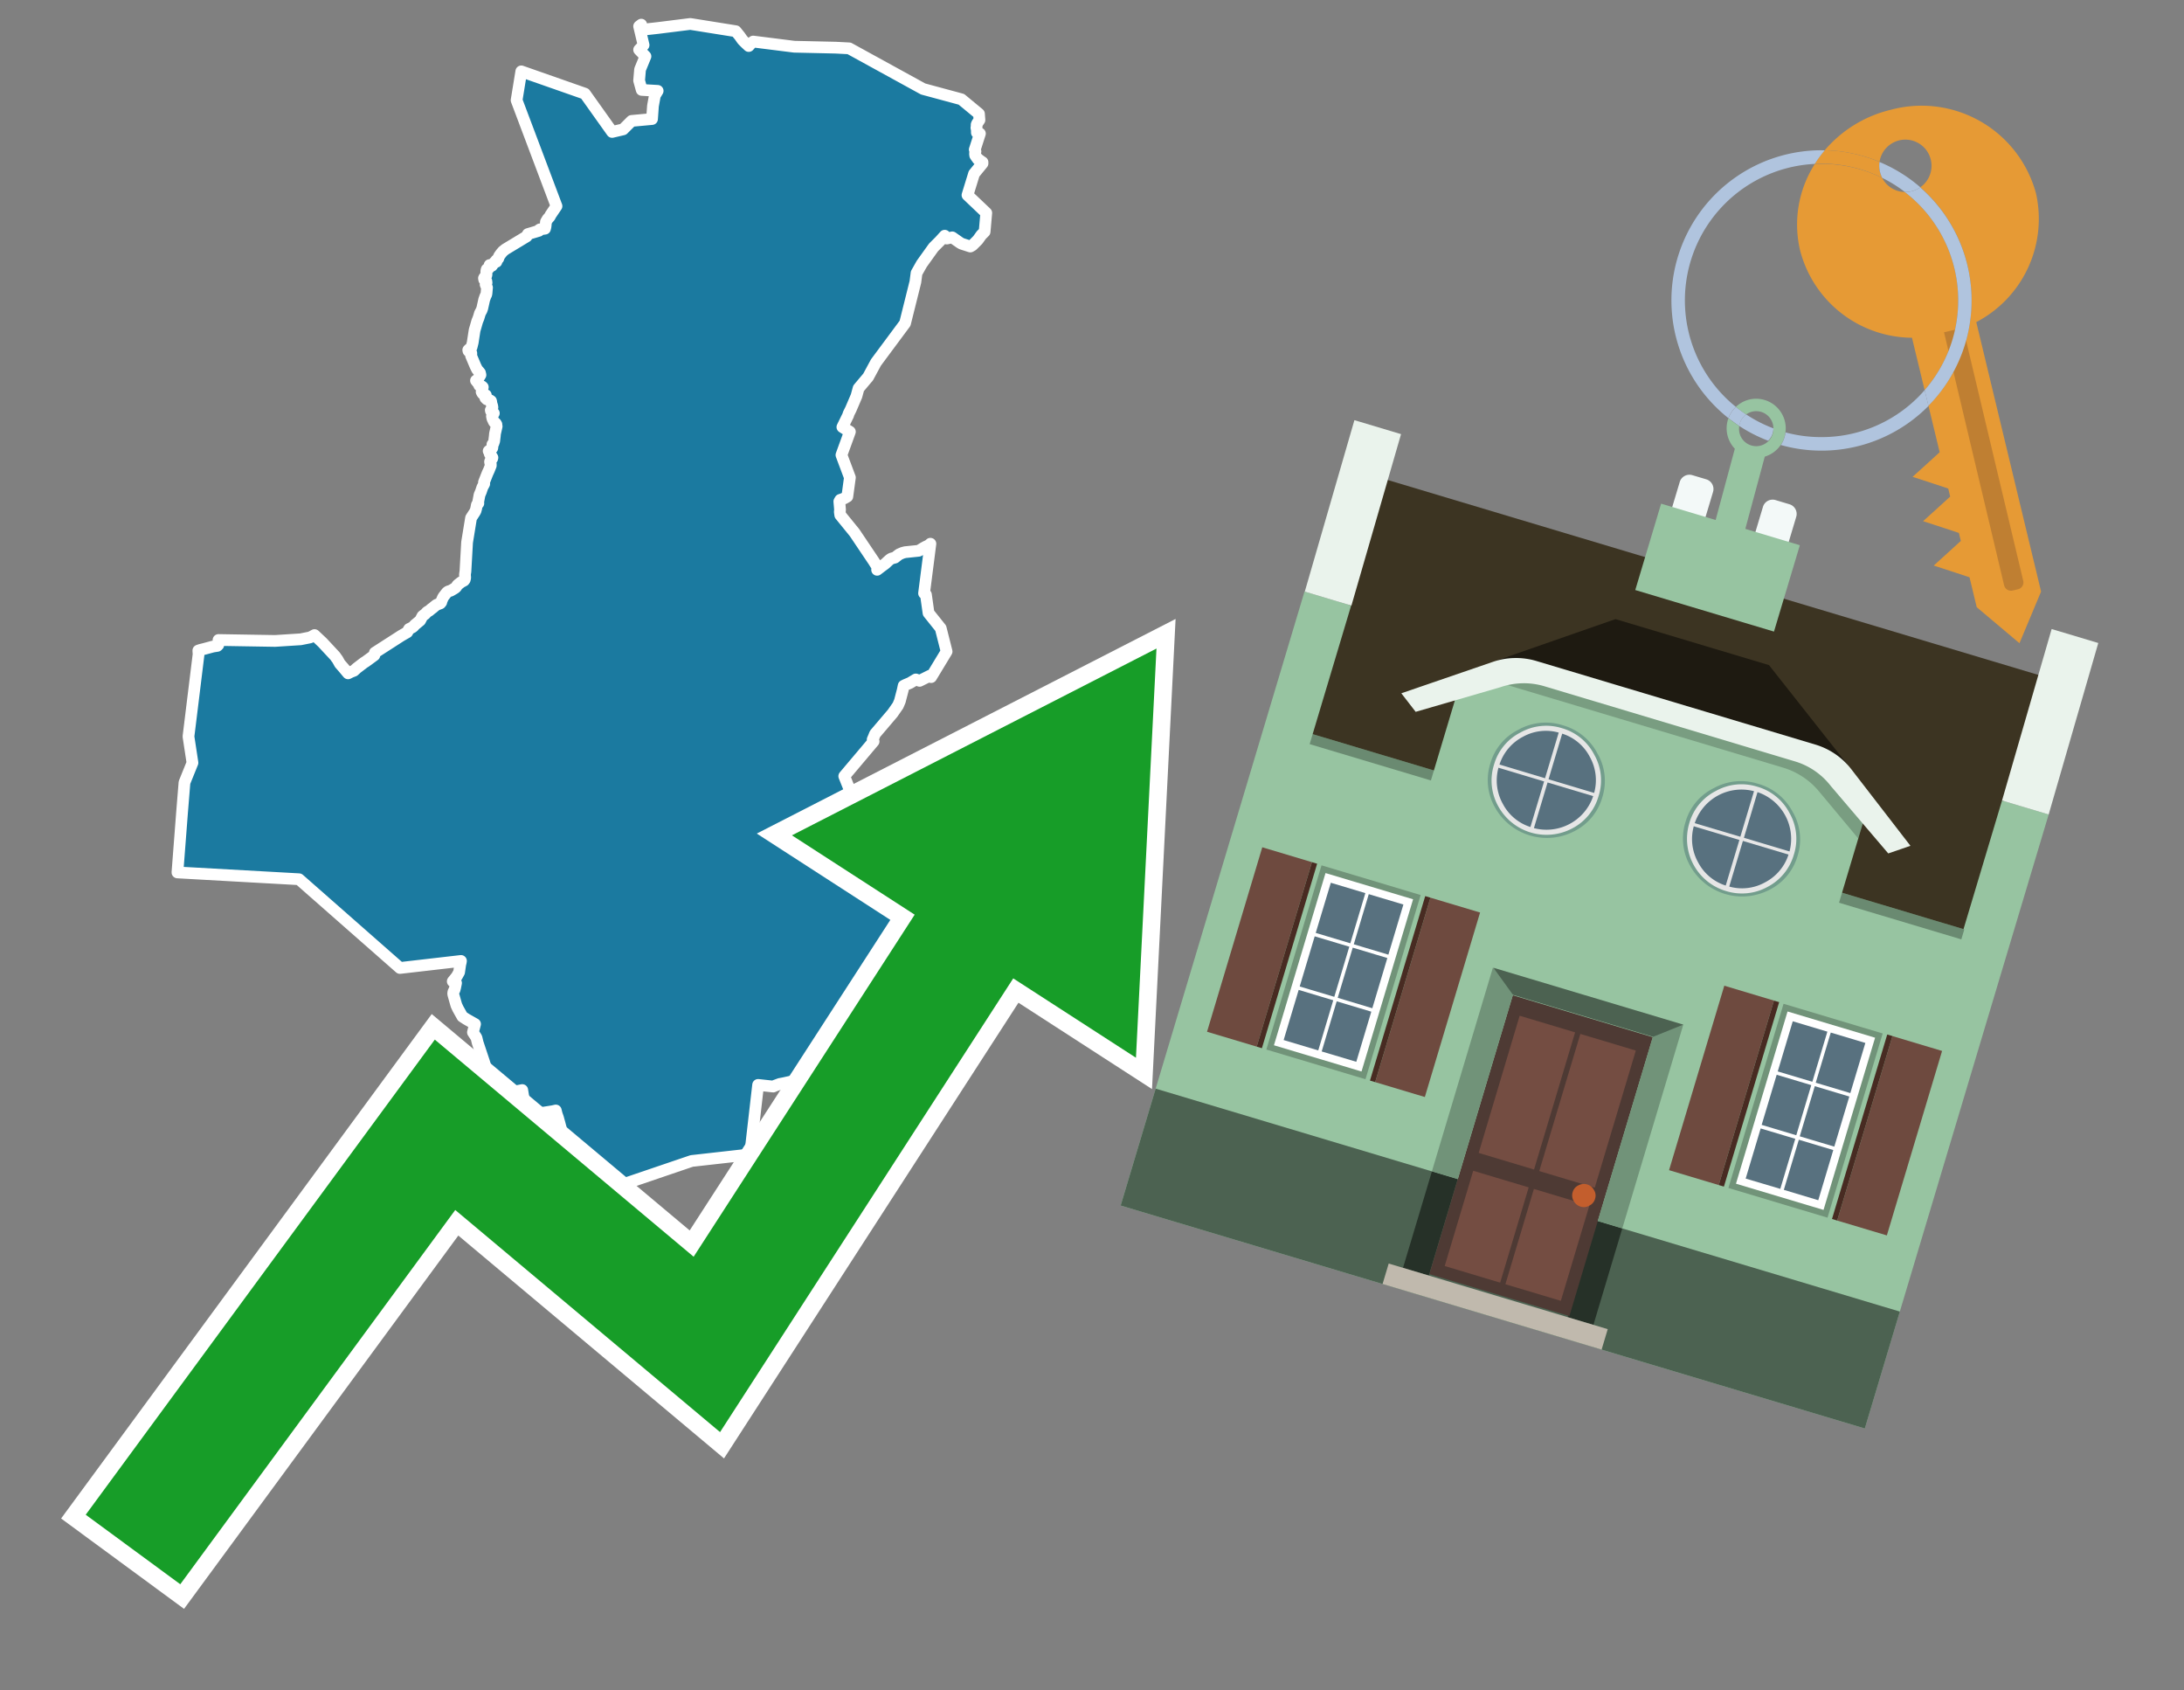 <svg id="Text" xmlns="http://www.w3.org/2000/svg" width="93.05" height="72" viewBox="0 0 93.05 72"><rect x="0" y="0" width="93.05" height="72" fill="#808080" stroke="none"/><polygon points="22.21,3.04 24.92,3.99 26.08,5.62 26.55,5.51 26.91,5.15 27.78,5.07 27.82,4.51 27.9,4.07 28.02,3.87 27.34,3.83 27.23,3.43 27.27,2.96 27.5,2.4 27.23,2.12 27.42,1.92 27.23,1.12 27.32,1.05 27.34,1.27 28.05,1.19 29.41,1.02 31.35,1.33 31.52,1.54 31.61,1.67 31.65,1.72 31.75,1.82 31.9,1.96 31.98,1.87 32.09,1.77 33.84,1.99 35.6,2.03 36.18,2.06 39.33,3.79 40.96,4.23 41.71,4.85 41.73,5.11 41.63,5.26 41.61,5.31 41.61,5.4 41.6,5.44 41.62,5.54 41.62,5.59 41.62,5.65 41.75,5.69 41.56,6.28 41.53,6.37 41.56,6.45 41.54,6.54 41.55,6.62 41.61,6.71 41.65,6.75 41.66,6.78 41.72,6.81 41.77,6.85 41.86,6.91 41.86,6.96 41.5,7.4 41.22,8.31 42.02,9.07 41.95,9.87 41.89,9.93 41.81,10.01 41.66,10.22 41.43,10.45 41.34,10.5 40.97,10.38 40.9,10.34 40.57,10.11 40.34,10.16 40.25,10.04 40.05,10.26 39.9,10.41 39.78,10.53 39.75,10.57 39.27,11.24 39.05,11.63 39,12.01 38.56,13.77 37.32,15.44 36.98,16.07 36.95,16.1 36.58,16.54 36.49,16.87 36.25,17.43 36.15,17.63 36.14,17.68 35.89,18.19 36.21,18.39 35.85,19.38 36.21,20.34 36.1,21.15 35.98,21.22 35.89,21.26 35.8,21.29 35.76,21.36 35.79,21.71 35.78,21.8 35.8,21.94 36.41,22.69 37.23,23.91 37.38,24.15 37.37,24.27 37.58,24.11 37.69,24.03 37.74,23.99 37.78,23.95 37.89,23.85 37.93,23.82 37.98,23.79 38.13,23.75 38.18,23.71 38.27,23.64 38.31,23.61 38.45,23.55 38.56,23.52 38.85,23.49 39.14,23.46 39.21,23.42 39.34,23.34 39.45,23.28 39.54,23.24 39.61,23.19 39.64,23.16 39.37,25.27 39.45,25.33 39.56,26.11 40.08,26.76 40.33,27.75 39.67,28.84 39.62,28.78 39.18,29 39.02,28.94 38.77,29.09 38.58,29.17 38.5,29.21 38.46,29.4 38.34,29.86 38.26,30.05 38.03,30.38 37.28,31.26 37.22,31.41 37.18,31.5 37.22,31.58 35.97,33.06 37,35.64 37.86,37.36 39.58,39.26 39.7,39.23 40.58,38.71 41.98,37.83 42.97,38.34 43.75,38.5 44.44,39.54 44.19,39.68 44.13,39.74 44.1,39.77 44.03,39.84 43.95,39.93 43.92,39.97 43.89,40.01 43.85,40.06 43.79,40.13 43.75,40.21 43.72,40.26 43.57,40.43 43.45,40.59 43.42,40.63 43.28,40.81 42.95,41.2 42.91,41.27 42.86,41.32 42.72,41.45 42.52,41.67 42.45,41.83 42.33,42.44 42.32,42.54 42.33,42.57 42.3,42.6 41.95,42.67 41.75,42.8 41.67,42.86 41.59,42.92 41.49,43.01 41.43,43.06 41.26,43.09 41.24,43.12 41.22,43.17 41.17,43.2 41.12,43.25 40.78,43.52 40.69,43.59 40.59,43.67 40.47,43.77 40.42,43.81 40.35,43.87 40.29,43.91 39.28,44 39.17,44.05 39.1,44.09 38.98,44.17 38.89,44.25 38.82,44.3 38.77,44.33 38.65,44.38 38.4,44.47 38.25,44.55 38.15,44.59 38.08,44.63 37.88,44.7 37.72,44.75 37.51,44.81 37.41,44.86 37.27,44.95 37.23,44.99 37.16,45.03 37.08,45.08 37.01,45.11 36.95,45.14 36.72,45.27 36.5,45.32 36.42,45.35 36.3,45.38 36.17,45.42 36.03,45.46 35.87,45.52 35.69,45.6 35.62,45.63 35.52,45.68 35.45,45.71 35.26,45.76 35.07,45.79 34.9,45.85 34.84,45.88 34.78,45.92 34.7,45.96 34.61,46 34.23,46.07 33.88,46.03 33.38,46.14 33.22,46.17 33.03,46.24 32.94,46.28 32.3,46.21 31.96,49.17 29.47,49.45 24.91,51 24.49,50.97 24.87,50.87 24.79,49.69 24.37,49.87 24.36,49.84 24.11,49.31 24.08,49.14 24.06,49.02 24.04,48.88 23.97,48.76 23.95,48.68 23.94,48.59 23.94,48.48 23.94,48.43 23.94,48.36 23.93,48.29 23.92,48.18 23.89,48.04 23.85,47.89 23.84,47.85 23.82,47.78 23.79,47.67 23.77,47.6 23.72,47.46 23.68,47.3 23.55,47.33 23.17,47.39 22.59,47.5 22.49,47.54 22.44,47.42 22.34,46.98 22.26,46.49 22.25,46.43 21.7,46.54 21.3,46.64 21.15,46.67 21.04,46.6 20.62,45.22 20.35,44.41 20.3,44.2 20.15,43.97 20.24,43.62 19.94,43.45 19.87,43.41 19.7,43.3 19.51,42.96 19.45,42.83 19.43,42.77 19.32,42.38 19.31,42.34 19.31,42.29 19.32,42.25 19.33,42.22 19.35,42.19 19.37,42.15 19.38,42.1 19.39,42.07 19.43,41.87 19.29,41.8 19.46,41.59 19.56,41.41 19.61,41.07 19.63,40.99 19.64,40.93 17.04,41.23 12.74,37.45 7.56,37.16 7.76,34.56 7.86,33.33 8.2,32.49 8.03,31.37 8.46,27.87 8.45,27.71 8.54,27.68 8.7,27.64 8.85,27.6 8.96,27.57 9.07,27.54 9.26,27.51 9.3,27.47 9.31,27.43 9.31,27.34 9.31,27.26 11.72,27.3 12.81,27.23 13.06,27.18 13.21,27.15 13.29,27.11 13.4,27.05 13.74,27.37 14.28,27.95 14.32,28.01 14.38,28.09 14.48,28.27 14.62,28.43 14.83,28.68 14.95,28.62 15.08,28.57 15.2,28.46 15.37,28.33 15.5,28.23 15.58,28.18 15.95,27.91 15.97,27.8 17.09,27.08 17.21,27.01 17.35,26.93 17.43,26.79 17.57,26.72 17.62,26.68 17.67,26.62 17.9,26.43 18,26.24 18.05,26.2 18.11,26.16 18.19,26.07 18.24,26.04 18.29,26.01 18.35,25.96 18.38,25.93 18.43,25.9 18.51,25.83 18.6,25.76 18.76,25.7 18.8,25.65 18.81,25.6 18.87,25.46 18.9,25.41 19.04,25.23 19.1,25.19 19.2,25.16 19.27,25.12 19.37,25.06 19.41,25.03 19.44,25 19.47,24.95 19.5,24.91 19.64,24.8 19.77,24.73 19.8,24.69 19.82,24.61 19.81,24.48 19.82,24.4 19.83,24.34 19.9,23.1 20.04,22.24 20.07,22.06 20.2,21.86 20.22,21.83 20.26,21.76 20.29,21.65 20.31,21.54 20.32,21.5 20.38,21.44 20.37,21.4 20.43,21.08 20.49,20.94 20.55,20.76 20.63,20.61 20.62,20.54 20.77,20.16 20.83,20.03 20.91,19.83 20.91,19.77 20.89,19.72 20.88,19.69 20.88,19.66 20.9,19.61 20.97,19.53 20.98,19.49 20.95,19.44 20.87,19.34 20.84,19.24 20.82,19.21 20.86,19.18 20.94,19.12 20.97,19.09 20.98,19.06 20.98,19.02 20.98,18.96 20.98,18.93 21.02,18.89 21.04,18.83 21.06,18.77 21.06,18.74 21.07,18.66 21.08,18.58 21.09,18.47 21.16,18.16 21.15,18.12 21.15,18.08 21.12,18.03 21.07,18 21.05,17.97 21.03,17.94 21.01,17.89 20.98,17.83 20.96,17.73 21.04,17.6 21,17.57 20.92,17.51 20.91,17.47 20.97,17.38 20.98,17.35 20.97,17.29 20.93,17.16 20.93,17.12 20.92,17.08 20.86,17.04 20.74,17.01 20.68,16.95 20.7,16.83 20.6,16.8 20.55,16.75 20.52,16.69 20.57,16.49 20.54,16.46 20.42,16.42 20.41,16.37 20.28,16.21 20.35,16.17 20.47,15.97 20.45,15.88 20.41,15.83 20.33,15.74 20.26,15.6 20.07,15.15 20.08,15.09 20.08,15.04 19.96,14.95 19.95,14.91 19.98,14.88 20.03,14.84 20.09,14.79 20.1,14.75 20.11,14.71 20.14,14.59 20.22,14.07 20.27,13.9 20.33,13.69 20.39,13.54 20.45,13.34 20.52,13.21 20.55,13.12 20.63,12.76 20.68,12.62 20.72,12.54 20.73,12.47 20.74,12.35 20.75,12.25 20.72,12.19 20.69,12.12 20.7,12.07 20.73,12.04 20.72,11.97 20.63,11.91 20.62,11.85 20.65,11.8 20.72,11.73 20.73,11.67 20.72,11.6 20.72,11.55 20.73,11.5 20.74,11.47 20.81,11.44 20.84,11.41 20.86,11.37 20.86,11.29 20.96,11.32 21.06,11.18 21.15,11.15 21.13,11.12 21.14,11.09 21.23,11.01 21.26,10.92 21.28,10.89 21.3,10.86 21.36,10.78 21.43,10.7 21.53,10.62 22.44,10.07 22.49,9.97 22.96,9.83 22.96,9.8 23,9.77 23.22,9.74 23.24,9.66 23.25,9.58 23.26,9.45 23.33,9.33 23.42,9.23 23.46,9.15 23.71,8.78 22.01,4.27 " fill="#1b7aa0" stroke="#fff" stroke-linejoin="round" stroke-width="0.5"/><polygon points="49.272 27.624 33.741 35.58 38.97 38.959 29.553 53.529 18.525 44.281 3.652 64.518 7.681 67.479 19.396 51.538 30.678 60.999 43.169 41.673 48.398 45.053 49.272 27.624" fill="none" stroke="#fff" stroke-miterlimit="10" stroke-width="1.5"/><polygon points="49.272 27.624 33.741 35.58 38.97 38.959 29.553 53.529 18.525 44.281 3.652 64.518 7.681 67.479 19.396 51.538 30.678 60.999 43.169 41.673 48.398 45.053 49.272 27.624" fill="#179d28"/><path d="M80.19,7.577a1.16,1.16,0,0,1-.094-.251,1.114,1.114,0,0,1-.018-.429A6.367,6.367,0,0,0,77.743,6.4a5.269,5.269,0,0,0-.423.577c.1,0,.192-.007.288-.007A5.794,5.794,0,0,1,80.19,7.577Z" fill="#e69a35"/><path d="M77.608,6.4A6.394,6.394,0,0,0,73.64,17.81a1.26,1.26,0,0,1,.317-.48A5.821,5.821,0,0,1,77.32,6.981a5.269,5.269,0,0,1,.423-.577Z" fill="#b0c4de"/><path d="M84.2,13.72a4.962,4.962,0,0,0,2.545-5.48,5.047,5.047,0,0,0-6.179-3.566A5.322,5.322,0,0,0,77.743,6.4a6.367,6.367,0,0,1,2.335.493,1.114,1.114,0,1,1,1.736,1.084,6.392,6.392,0,0,1,.347,9.3l.479,1.985-.438.4-.716.648.92.3.6.2.082.341-.438.4-.716.648.92.3.605.2.082.341-.438.4-.716.649.92.3.605.2.307,1.274,1.821,1.534.921-2.2Z" fill="#e69a35"/><path d="M81.154,8.179a1.115,1.115,0,0,1-.964-.6,5.794,5.794,0,0,0-2.582-.6c-.1,0-.192,0-.288.007a4.783,4.783,0,0,0-.625,3.685,4.962,4.962,0,0,0,4.765,3.715L82,16.617a5.82,5.82,0,0,0-.846-8.438Z" fill="#e69a35"/><path d="M74.1,18.142a6.386,6.386,0,0,0,1.232.63.73.73,0,0,0,.224-.527h0a5.783,5.783,0,0,1-1.159-.593A.733.733,0,0,0,74.1,18.142Z" fill="#b0c4de"/><path d="M74.4,17.652q-.228-.152-.44-.322a1.26,1.26,0,0,0-.317.48c.148.117.3.228.46.332A.733.733,0,0,1,74.4,17.652Z" fill="#b0c4de"/><path d="M74.824,16.984a1.257,1.257,0,0,0-.867.346c.141.114.288.222.44.322a.731.731,0,0,1,1.159.593h0a.732.732,0,1,1-1.463,0,.7.7,0,0,1,.007-.1c-.158-.1-.312-.215-.46-.332a1.258,1.258,0,0,0,.273,1.3l-.979,3.635,1.275.341.98-3.639a1.266,1.266,0,0,0,.681-.5,1.249,1.249,0,0,0,.2-.538,1.328,1.328,0,0,0,.012-.168A1.262,1.262,0,0,0,74.824,16.984Z" fill="#97c4a1"/><path d="M85.974,25.1l-.226.053a.3.3,0,0,1-.362-.223l-2.56-10.777.81-.193L86.2,24.736A.3.3,0,0,1,85.974,25.1Z" fill="#bf7f32"/><path d="M80.1,7.326a1.16,1.16,0,0,0,.094.251,5.833,5.833,0,0,1,.964.6,1.137,1.137,0,0,0,.287-.031,1.108,1.108,0,0,0,.373-.167A6.371,6.371,0,0,0,80.078,6.9,1.114,1.114,0,0,0,80.1,7.326Z" fill="#b0c4de"/><path d="M77.608,18.618a5.836,5.836,0,0,1-1.534-.2,1.24,1.24,0,0,1-.2.537,6.4,6.4,0,0,0,6.291-1.666L82,16.617A5.807,5.807,0,0,1,77.608,18.618Z" fill="#b0c4de"/><path d="M81.814,7.981a1.108,1.108,0,0,1-.373.167,1.137,1.137,0,0,1-.287.031A5.82,5.82,0,0,1,82,16.617l.161.667a6.392,6.392,0,0,0-.347-9.3Z" fill="#b0c4de"/><polygon points="83.79 39.753 55.78 31.364 58.988 20.404 86.964 28.783 83.79 39.753 83.79 39.753" fill="#3c3422" fill-rule="evenodd"/><polygon points="81.705 53.32 87.284 34.692 85.297 34.097 83.656 39.575 55.926 31.269 57.567 25.791 55.579 25.196 47.746 51.348 79.451 60.844 81.705 53.32" fill="#97c4a1" fill-rule="evenodd"/><rect x="69.522" y="21.148" width="0.444" height="28.983" transform="translate(15.592 92.226) rotate(-73.326)" opacity="0.3"/><polygon points="87.284 34.692 85.297 34.097 87.411 26.793 89.398 27.388 87.284 34.692 87.284 34.692" fill="#eaf3ec" fill-rule="evenodd"/><polygon points="57.578 25.794 55.591 25.199 57.705 17.896 59.692 18.491 57.578 25.794 57.578 25.794" fill="#eaf3ec" fill-rule="evenodd"/><polygon points="79.451 60.844 80.943 55.865 49.238 46.369 47.747 51.348 79.451 60.844 79.451 60.844" fill="#4c6251" fill-rule="evenodd"/><path d="M71.566,20.528l-.522,1.743,1.418.425.523-1.744a.432.432,0,0,0-.289-.536l-.593-.177A.431.431,0,0,0,71.566,20.528Z" fill="#f3f9f8" fill-rule="evenodd"/><path d="M75.111,21.589l-.522,1.743,1.418.425.522-1.743a.43.43,0,0,0-.289-.536l-.593-.178A.43.43,0,0,0,75.111,21.589Z" fill="#f3f9f8" fill-rule="evenodd"/><polygon points="75.368 28.329 68.829 26.37 63.807 28.121 78.733 32.591 75.368 28.329" fill="#1e1a11"/><polygon points="78.248 32.422 64.442 28.287 62.236 28.998 60.064 36.247 77.453 41.455 79.651 34.116 78.248 32.422" fill="#97c4a1"/><path d="M77.74,32.516S65.088,28.725,65,28.7l-.938.43,11.892,3.562a3.175,3.175,0,0,1,1.532,1l1.685,2.02.327-1.09Z" fill-rule="evenodd" opacity="0.2"/><path d="M77.35,31.716,65.458,28.154a3.041,3.041,0,0,0-1.854.037l-3.9,1.339.611.79,3.626-1.054a3.045,3.045,0,0,1,1.855-.037l10.673,3.2A3.028,3.028,0,0,1,78,33.477l2.45,2.874.945-.325-2.518-3.26A3.036,3.036,0,0,0,77.35,31.716Z" fill="#eaf3ec"/><polygon points="76.683 23.223 70.773 21.453 69.671 25.132 75.581 26.902 76.683 23.223 76.683 23.223" fill="#97c4a1" fill-rule="evenodd"/><g id="Symbol_9_0_Layer2_0_MEMBER_8_MEMBER_21_MEMBER_0_FILL" data-name="Symbol 9 0 Layer2 0 MEMBER 8 MEMBER 21 MEMBER 0 FILL"><path d="M66.584,30.892a2.39,2.39,0,0,0-1.891.189,2.317,2.317,0,0,0-1.2,1.448A2.345,2.345,0,0,0,63.7,34.4a2.528,2.528,0,0,0,3.367,1.008,2.339,2.339,0,0,0,1.2-1.447,2.313,2.313,0,0,0-.208-1.87A2.394,2.394,0,0,0,66.584,30.892Z" fill="#729d8c"/></g><g id="Symbol_9_0_Layer2_0_MEMBER_8_MEMBER_21_MEMBER_1_FILL" data-name="Symbol 9 0 Layer2 0 MEMBER 8 MEMBER 21 MEMBER 1 FILL"><path d="M66.547,31.016a2.241,2.241,0,0,0-1.769.185,2.213,2.213,0,0,0-1.127,1.376,2.239,2.239,0,0,0,.185,1.768,2.341,2.341,0,0,0,3.145.942,2.234,2.234,0,0,0,1.126-1.376,2.207,2.207,0,0,0-.185-1.768A2.237,2.237,0,0,0,66.547,31.016Z" fill="#e6e6e6"/></g><g id="Symbol_9_0_Layer2_0_MEMBER_8_MEMBER_21_MEMBER_2_MEMBER_0_FILL" data-name="Symbol 9 0 Layer2 0 MEMBER 8 MEMBER 21 MEMBER 2 MEMBER 0 FILL"><path d="M65.787,33.284,63.843,32.7a2.036,2.036,0,0,0,.186,1.539,2.015,2.015,0,0,0,1.175.986Z" fill="#58717f"/></g><g id="Symbol_9_0_Layer2_0_MEMBER_8_MEMBER_21_MEMBER_2_MEMBER_1_FILL" data-name="Symbol 9 0 Layer2 0 MEMBER 8 MEMBER 21 MEMBER 2 MEMBER 1 FILL"><path d="M65.827,33.148l.582-1.944a2.01,2.01,0,0,0-1.523.178,2.037,2.037,0,0,0-1,1.183Z" fill="#58717f"/></g><g id="Symbol_9_0_Layer2_0_MEMBER_8_MEMBER_21_MEMBER_2_MEMBER_2_FILL" data-name="Symbol 9 0 Layer2 0 MEMBER 8 MEMBER 21 MEMBER 2 MEMBER 2 FILL"><path d="M67.878,33.91l-1.943-.582-.582,1.944a2.1,2.1,0,0,0,2.525-1.362Z" fill="#58717f"/></g><g id="Symbol_9_0_Layer2_0_MEMBER_8_MEMBER_21_MEMBER_2_MEMBER_3_FILL" data-name="Symbol 9 0 Layer2 0 MEMBER 8 MEMBER 21 MEMBER 2 MEMBER 3 FILL"><path d="M66.558,31.249l-.582,1.943,1.943.582a2.031,2.031,0,0,0-.186-1.539A2.009,2.009,0,0,0,66.558,31.249Z" fill="#58717f"/></g><g id="Symbol_9_0_Layer2_0_MEMBER_8_MEMBER_21_MEMBER_0_FILL-2" data-name="Symbol 9 0 Layer2 0 MEMBER 8 MEMBER 21 MEMBER 0 FILL"><path d="M74.9,33.384a2.4,2.4,0,0,0-1.891.189,2.316,2.316,0,0,0-1.2,1.448,2.341,2.341,0,0,0,.209,1.87A2.527,2.527,0,0,0,75.387,37.9a2.345,2.345,0,0,0,1.2-1.447,2.314,2.314,0,0,0-.209-1.87A2.389,2.389,0,0,0,74.9,33.384Z" fill="#729d8c"/></g><g id="Symbol_9_0_Layer2_0_MEMBER_8_MEMBER_21_MEMBER_1_FILL-2" data-name="Symbol 9 0 Layer2 0 MEMBER 8 MEMBER 21 MEMBER 1 FILL"><path d="M74.867,33.508a2.239,2.239,0,0,0-1.768.185,2.21,2.21,0,0,0-1.127,1.376,2.316,2.316,0,0,0,1.564,2.883,2.261,2.261,0,0,0,1.765-.173A2.237,2.237,0,0,0,76.428,36.4a2.209,2.209,0,0,0-.185-1.769A2.239,2.239,0,0,0,74.867,33.508Z" fill="#e6e6e6"/></g><g id="Symbol_9_0_Layer2_0_MEMBER_8_MEMBER_21_MEMBER_2_MEMBER_0_FILL-2" data-name="Symbol 9 0 Layer2 0 MEMBER 8 MEMBER 21 MEMBER 2 MEMBER 0 FILL"><path d="M74.107,35.776l-1.943-.582a2.031,2.031,0,0,0,.186,1.539,2.009,2.009,0,0,0,1.175.986Z" fill="#58717f"/></g><g id="Symbol_9_0_Layer2_0_MEMBER_8_MEMBER_21_MEMBER_2_MEMBER_1_FILL-2" data-name="Symbol 9 0 Layer2 0 MEMBER 8 MEMBER 21 MEMBER 2 MEMBER 1 FILL"><path d="M74.148,35.64,74.73,33.7a2.1,2.1,0,0,0-2.525,1.362Z" fill="#58717f"/></g><g id="Symbol_9_0_Layer2_0_MEMBER_8_MEMBER_21_MEMBER_2_MEMBER_2_FILL-2" data-name="Symbol 9 0 Layer2 0 MEMBER 8 MEMBER 21 MEMBER 2 MEMBER 2 FILL"><path d="M76.2,36.4l-1.943-.582-.582,1.944a2.015,2.015,0,0,0,1.523-.178A2.036,2.036,0,0,0,76.2,36.4Z" fill="#58717f"/></g><g id="Symbol_9_0_Layer2_0_MEMBER_8_MEMBER_21_MEMBER_2_MEMBER_3_FILL-2" data-name="Symbol 9 0 Layer2 0 MEMBER 8 MEMBER 21 MEMBER 2 MEMBER 3 FILL"><path d="M74.879,33.741,74.3,35.684l1.943.582a2.1,2.1,0,0,0-1.361-2.525Z" fill="#58717f"/></g><polygon points="51.426 43.946 53.542 44.58 55.896 36.723 53.78 36.089 51.426 43.946 51.426 43.946" fill="#6e4a3f" fill-rule="evenodd"/><polygon points="53.542 44.58 53.764 44.647 56.117 36.789 55.896 36.723 53.542 44.58 53.542 44.58" fill="#482b22" fill-rule="evenodd"/><polygon points="60.706 46.726 58.59 46.092 60.943 38.235 63.059 38.868 60.706 46.726 60.706 46.726" fill="#6e4a3f" fill-rule="evenodd"/><polygon points="58.59 46.092 58.368 46.026 60.722 38.168 60.943 38.235 58.59 46.092 58.59 46.092" fill="#482b22" fill-rule="evenodd"/><rect x="53.146" y="39.209" width="8.19" height="4.408" transform="translate(1.145 84.365) rotate(-73.326)" fill="#719379"/><polygon points="60.205 38.304 56.474 37.187 54.277 44.522 58.008 45.639 60.205 38.304 60.205 38.304" fill="#fff" fill-rule="evenodd"/><path d="M59.792,38.527l-.64,2.136-1.474-.442.639-2.135,1.475.441Zm-1.621-.485-.64,2.136-1.474-.442L56.7,37.6l1.474.442Zm-2.158,1.84,1.475.441-.64,2.136-1.474-.441.639-2.136Zm-.683,2.282,1.474.441-.639,2.136L54.69,44.3l.64-2.135Zm.981,2.621.639-2.136,1.475.442-.64,2.135-1.474-.441Zm2.158-1.84L56.994,42.5l.64-2.136,1.474.442-.639,2.136Z" fill="#58717f" fill-rule="evenodd"/><polygon points="80.39 52.621 78.274 51.988 80.628 44.13 82.743 44.764 80.39 52.621 80.39 52.621" fill="#6e4a3f" fill-rule="evenodd"/><polygon points="78.274 51.988 78.053 51.921 80.406 44.064 80.628 44.13 78.274 51.988 78.274 51.988" fill="#482b22" fill-rule="evenodd"/><polygon points="71.111 49.842 73.227 50.476 75.58 42.619 73.464 41.985 71.111 49.842 71.111 49.842" fill="#6e4a3f" fill-rule="evenodd"/><polygon points="73.227 50.476 73.448 50.542 75.802 42.685 75.58 42.619 73.227 50.476 73.227 50.476" fill="#482b22" fill-rule="evenodd"/><rect x="72.83" y="45.105" width="8.19" height="4.408" transform="translate(9.534 107.426) rotate(-73.326)" fill="#719379"/><polygon points="76.159 43.083 79.889 44.2 77.692 51.535 73.962 50.418 76.159 43.083 76.159 43.083" fill="#fff" fill-rule="evenodd"/><path d="M76.381,43.5l1.475.442-.64,2.135-1.475-.441.64-2.136ZM78,43.981l1.474.442-.64,2.136-1.474-.442L78,43.981Zm.791,2.724-.64,2.135L76.679,48.4l.64-2.136,1.474.442Zm-.684,2.282-.639,2.135L76,50.68l.64-2.135,1.474.442Zm-2.26,1.65L74.375,50.2l.639-2.135,1.475.441-.64,2.136Zm-.791-2.724.64-2.135,1.474.441-.639,2.136-1.475-.442Z" fill="#58717f" fill-rule="evenodd"/><polygon points="67.888 56.431 69.118 52.323 68.019 51.994 66.789 56.102 67.888 56.431 67.888 56.431" fill="#263128" fill-rule="evenodd"/><polygon points="60.877 54.331 62.108 50.223 61.007 49.894 59.776 54.002 60.877 54.331 60.877 54.331" fill="#263128" fill-rule="evenodd"/><g id="Symbol_9_0_Layer2_0_MEMBER_8_MEMBER_12_MEMBER_0_FILL" data-name="Symbol 9 0 Layer2 0 MEMBER 8 MEMBER 12 MEMBER 0 FILL"><path d="M70.418,44.178l-5.965-1.786L60.9,54.27l5.964,1.786Z" fill="#4e3a34"/></g><g id="Symbol_9_0_Layer2_0_MEMBER_8_MEMBER_12_MEMBER_1_MEMBER_0_FILL" data-name="Symbol 9 0 Layer2 0 MEMBER 8 MEMBER 12 MEMBER 1 MEMBER 0 FILL"><path d="M65.358,49.815l1.75-5.843-2.363-.708L63,49.107Z" fill="#744d42"/></g><g id="Symbol_9_0_Layer2_0_MEMBER_8_MEMBER_12_MEMBER_1_MEMBER_1_FILL" data-name="Symbol 9 0 Layer2 0 MEMBER 8 MEMBER 12 MEMBER 1 MEMBER 1 FILL"><path d="M67.331,44.039l-1.75,5.842,2.364.708,1.75-5.842Z" fill="#744d42"/></g><g id="Symbol_9_0_Layer2_0_MEMBER_8_MEMBER_12_MEMBER_2_MEMBER_0_FILL" data-name="Symbol 9 0 Layer2 0 MEMBER 8 MEMBER 12 MEMBER 2 MEMBER 0 FILL"><path d="M63.915,54.633l1.215-4.058-2.363-.707-1.215,4.057Z" fill="#744d42"/></g><g id="Symbol_9_0_Layer2_0_MEMBER_8_MEMBER_12_MEMBER_2_MEMBER_1_FILL" data-name="Symbol 9 0 Layer2 0 MEMBER 8 MEMBER 12 MEMBER 2 MEMBER 1 FILL"><path d="M66.5,55.407l1.215-4.057-2.363-.708L64.138,54.7Z" fill="#744d42"/></g><g id="Symbol_9_0_Layer2_0_MEMBER_8_MEMBER_13_FILL" data-name="Symbol 9 0 Layer2 0 MEMBER 8 MEMBER 13 FILL"><path d="M67.959,51.058a.439.439,0,0,0-.045-.367.487.487,0,0,0-.669-.2.445.445,0,0,0-.239.282.457.457,0,0,0,.041.378.481.481,0,0,0,.293.242.459.459,0,0,0,.377-.042A.453.453,0,0,0,67.959,51.058Z" fill="#c35e2d"/></g><g id="Symbol_9_0_Layer2_0_MEMBER_8_MEMBER_14_FILL" data-name="Symbol 9 0 Layer2 0 MEMBER 8 MEMBER 14 FILL"><path d="M64.557,42.047l-.951-.833-2.6,8.68,1.1.329Z" fill="#719379"/></g><g id="Symbol_9_0_Layer2_0_MEMBER_8_MEMBER_15_FILL" data-name="Symbol 9 0 Layer2 0 MEMBER 8 MEMBER 15 FILL"><path d="M71.718,43.643l-1.2.19L68.072,52.01l1.046.313Z" fill="#719379"/></g><g id="Symbol_9_0_Layer2_0_MEMBER_8_MEMBER_16_FILL" data-name="Symbol 9 0 Layer2 0 MEMBER 8 MEMBER 16 FILL"><path d="M63.627,41.22l.836,1.156,5.961,1.786,1.294-.519Z" fill="#4c6251"/></g><polygon points="58.905 54.69 59.166 53.819 68.498 56.614 68.237 57.485 58.905 54.69 58.905 54.69" fill="#c0b9ad" fill-rule="evenodd"/></svg>
